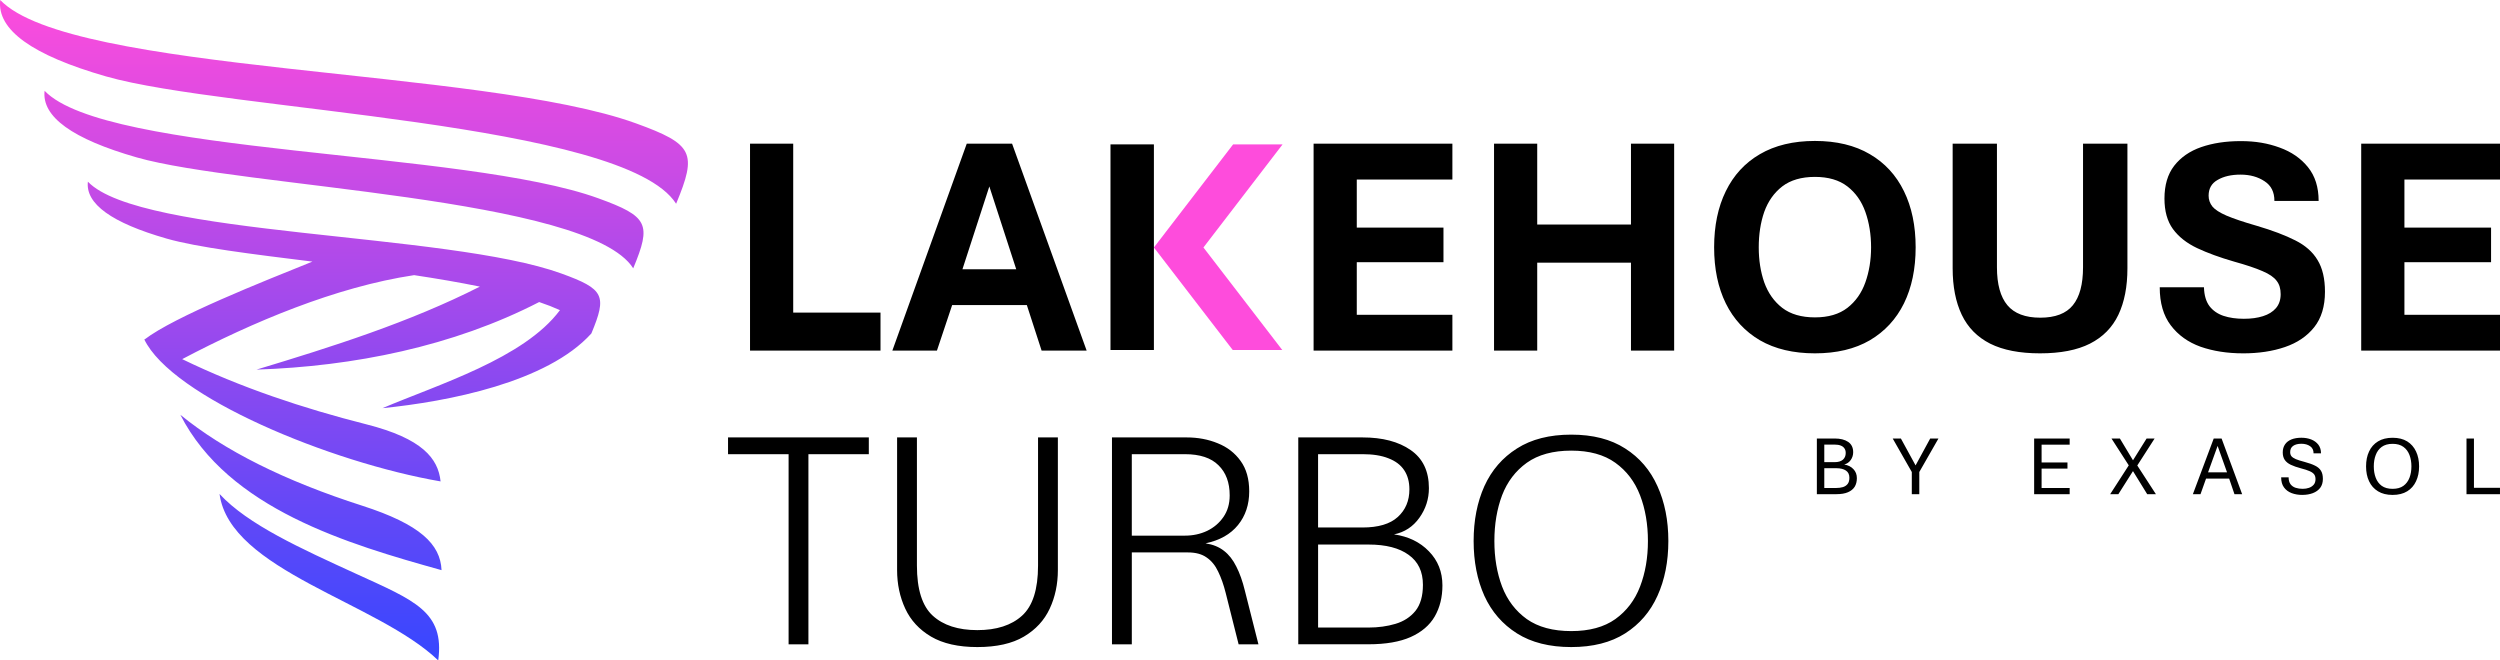 <?xml version="1.0" encoding="UTF-8"?> <svg xmlns="http://www.w3.org/2000/svg" xmlns:xlink="http://www.w3.org/1999/xlink" id="Layer_2" data-name="Layer 2" viewBox="0 0 1533.58 405.12"><defs><style> .cls-1 { fill: #fe4cdc; } .cls-2 { fill: url(#linear-gradient); fill-rule: evenodd; } </style><linearGradient id="linear-gradient" x1="-193.08" y1="742.73" x2="-192.08" y2="742.73" gradientTransform="translate(-300683.22 78219.43) rotate(90) scale(405.12 -405.12)" gradientUnits="userSpaceOnUse"><stop offset="0" stop-color="#fe4cdc"></stop><stop offset="1" stop-color="#3647ff"></stop></linearGradient></defs><g id="Layer_1-2" data-name="Layer 1"><g><path class="cls-2" d="M191.67,160.48c-37.01-4.59-70.58-8.72-89.34-14.09-33.85-9.7-49.97-21.36-48.42-34.95,32.17,33.68,220.34,30.9,290.49,56.35,26.31,9.54,28.04,13.5,18.37,36.75-27.09,30.04-87.91,41.78-128.14,45.84,33.93-14.45,86.88-30.53,108.86-60.12,0,0,.01,0,.01,0-3.84-1.75-8.11-3.41-12.75-4.98-52.83,27.25-113.97,39.48-173.39,41.45,46.2-13.96,94-29.06,137.01-50.91-12.65-2.61-26.3-4.92-40.34-7.04-48.06,7.23-99.23,28.85-142.27,51.52,35.77,17.39,74.11,30.13,112.92,39.98,34.42,8.71,44.12,20.95,45.59,35.03-67.4-11.58-164.89-51.77-181.83-87.25.09.05.18.1.27.15,18.31-14.04,72.8-35.57,102.95-47.74h0ZM414.75,124.99c-31.76-50.18-275.92-56.97-349.63-78.09C19.7,33.88-1.98,18.25.14,0c43.17,45.22,295.77,41.5,389.98,75.67,35.28,12.77,37.61,18.13,24.64,49.31h0ZM388.44,164.6c-27.63-43.71-240.27-49.64-304.48-68.02-39.58-11.34-58.44-24.97-56.6-40.88,37.61,39.41,257.59,36.18,339.64,65.93,30.73,11.13,32.74,15.8,21.44,42.97ZM270.86,349.75c-57.46-16.04-130.8-37.57-160.22-95.31,26.77,21.89,63.93,40.51,111.56,55.78,35.61,11.46,47.97,23.66,48.66,39.53h0ZM268.82,405.12c-37.16-35.77-127.73-54.97-134.15-102.11,17.44,18.87,50.05,33.52,83.9,49.03,35.77,16.37,54.27,23.21,50.26,53.08h0Z"></path><path d="M460.09,215.06v-126.91h26.49v103.62h53.55v23.29h-80.04ZM547.4,215.06l45.63-126.91h27.82l45.73,126.91h-27.63l-9.05-27.91h-45.82l-9.33,27.91h-27.34ZM590.39,165.18h33l-16.5-50.82-16.5,50.82ZM805.8,215.06v-126.91h85.14v21.97h-58.65v29.51h53.18v21.22h-53.18v32.25h58.65v21.97h-85.14ZM916.49,215.06v-126.91h26.49v49.59h57.51v-49.59h26.49v126.91h-26.49v-53.93h-57.51v53.93h-26.49ZM1113.34,216.75c-13.24,0-24.5-2.67-33.75-8.01-9.18-5.41-16.15-12.95-20.93-22.63-4.78-9.74-7.16-21.21-7.16-34.41s2.38-24.67,7.16-34.41c4.78-9.8,11.75-17.38,20.93-22.72,9.25-5.41,20.51-8.11,33.75-8.11s24.5,2.7,33.68,8.11c9.18,5.34,16.15,12.92,20.93,22.72,4.78,9.74,7.17,21.22,7.17,34.41s-2.39,24.67-7.17,34.41c-4.78,9.68-11.75,17.22-20.93,22.63-9.18,5.34-20.41,8.01-33.68,8.01ZM1113.34,194.69c8.25,0,14.86-1.95,19.92-5.85,5.02-3.9,8.7-9.11,11.02-15.65,2.32-6.53,3.5-13.7,3.5-21.5s-1.18-15.15-3.5-21.68c-2.32-6.54-5.99-11.75-11.02-15.65-5.06-3.9-11.68-5.85-19.92-5.85s-14.97,1.95-20.06,5.85c-5.02,3.9-8.7,9.11-11.05,15.65-2.25,6.53-3.36,13.77-3.36,21.68s1.11,14.96,3.36,21.5c2.36,6.54,6.03,11.75,11.05,15.65,5.09,3.9,11.78,5.85,20.06,5.85ZM1251.39,216.75c-12.44,0-22.63-1.98-30.56-5.94-7.9-4.02-13.72-9.93-17.43-17.72-3.71-7.8-5.58-17.29-5.58-28.48v-76.47h27.17v75.81c0,10.43,2.15,18.19,6.41,23.29,4.26,5.09,11.02,7.64,20.17,7.64s15.9-2.55,19.99-7.64c4.16-5.09,6.24-12.86,6.24-23.29v-75.81h27.23v76.47c0,11.19-1.84,20.68-5.54,28.48-3.71,7.79-9.53,13.7-17.46,17.72-7.83,3.96-18.05,5.94-30.63,5.94h0ZM1375.92,216.75c-9.6,0-18.26-1.35-26.02-4.05-7.66-2.77-13.76-7.13-18.26-13.1-4.54-5.97-6.79-13.77-6.79-23.38h27.13c.14,4.9,1.28,8.77,3.4,11.6,2.15,2.77,5.02,4.74,8.59,5.94,3.64,1.2,7.8,1.79,12.44,1.79s8.39-.53,11.78-1.6c3.4-1.07,6.03-2.71,7.93-4.9,1.94-2.26,2.91-5.12,2.91-8.58s-.8-6.06-2.46-8.2c-1.63-2.2-4.5-4.18-8.66-5.94-4.16-1.82-9.94-3.77-17.43-5.85-8.73-2.52-16.32-5.28-22.73-8.3-6.34-3.01-11.3-6.91-14.8-11.69-3.47-4.77-5.2-11-5.2-18.67,0-8.24,1.98-14.93,5.93-20.08,4.05-5.22,9.56-9.05,16.6-11.5,7.07-2.45,15.14-3.68,24.26-3.68s16.6,1.32,23.84,3.96c7.31,2.64,13.1,6.66,17.43,12.07,4.37,5.41,6.51,12.29,6.51,20.65h-27.13c.03-5.41-1.98-9.43-6.06-12.07-4.05-2.7-8.97-4.05-14.69-4.05s-10.33,1.07-14.03,3.21c-3.74,2.08-5.58,5.31-5.58,9.71,0,2.51.8,4.74,2.36,6.69,1.56,1.88,4.47,3.74,8.66,5.56,4.3,1.82,10.43,3.9,18.5,6.22,9.6,2.83,17.5,5.81,23.67,8.96,6.13,3.08,10.71,7.1,13.65,12.07,3.01,4.9,4.54,11.38,4.54,19.42,0,8.99-2.22,16.25-6.62,21.78-4.4,5.53-10.4,9.58-17.98,12.16-7.55,2.58-16.11,3.86-25.68,3.86h0ZM1448.44,215.06v-126.91h85.14v21.97h-58.63v29.51h53.15v21.22h-53.15v32.25h58.63v21.97h-85.14ZM483.75,395.24v-116.63h-37.15v-10.28h86.36v10.28h-37.05v116.63h-12.16ZM599.53,396.93c-11.63,0-21.09-2.13-28.38-6.41-7.23-4.27-12.51-9.99-15.84-17.16-3.33-7.17-5-15.06-5-23.67v-81.37h12.16v78.63c0,14.58,3.24,24.83,9.71,30.73,6.47,5.91,15.59,8.86,27.34,8.86s20.96-2.95,27.44-8.86c6.54-5.91,9.81-16.15,9.81-30.73v-78.63h12.16v81.37c0,8.61-1.66,16.5-5,23.67-3.33,7.17-8.61,12.89-15.84,17.16-7.23,4.28-16.75,6.41-28.57,6.41ZM682.12,395.24v-126.91h45.82c6.91,0,13.26,1.2,19.04,3.58,5.85,2.33,10.53,5.94,14.05,10.85,3.52,4.84,5.28,11.06,5.28,18.67,0,8.11-2.29,14.99-6.88,20.65-4.59,5.66-11.22,9.4-19.9,11.22,4.53.69,8.3,2.23,11.32,4.62,3.01,2.32,5.53,5.53,7.54,9.62,2.08,4.02,3.84,8.99,5.28,14.9l8.3,32.81h-12.16l-7.92-31.49c-1.26-5.03-2.8-9.4-4.62-13.1-1.76-3.77-4.12-6.66-7.07-8.67-2.89-2.08-6.73-3.11-11.5-3.11h-34.41v56.38h-12.16ZM694.28,328.58h32.62c4.9,0,9.43-.97,13.58-2.92,4.15-2.01,7.48-4.84,9.99-8.49,2.58-3.71,3.86-8.14,3.86-13.29,0-7.86-2.29-14.02-6.88-18.48-4.53-4.53-11.38-6.79-20.55-6.79h-32.62v49.97ZM796.4,395.24v-126.91h39.41c12.26,0,22.09,2.58,29.51,7.73,7.48,5.15,11.22,12.95,11.22,23.38,0,6.66-1.95,12.73-5.85,18.19-3.9,5.47-9.08,8.86-15.56,10.18,8.8,1.26,15.94,4.72,21.4,10.37,5.53,5.66,8.3,12.64,8.3,20.93,0,7.23-1.57,13.58-4.72,19.05-3.14,5.41-8.08,9.62-14.8,12.63-6.66,2.95-15.27,4.43-25.84,4.43h-43.09ZM808.56,384.96h30.93c5.97,0,11.47-.76,16.5-2.26,5.09-1.51,9.18-4.15,12.26-7.92,3.08-3.84,4.62-9.18,4.62-16.03,0-8.11-2.92-14.24-8.77-18.39-5.78-4.21-13.98-6.32-24.61-6.32h-30.93v50.91ZM808.56,323.58h27.25c9.68,0,16.88-2.14,21.59-6.41,4.78-4.33,7.17-9.99,7.17-16.97,0-4.65-1.07-8.58-3.21-11.79-2.14-3.21-5.34-5.62-9.62-7.26-4.21-1.7-9.52-2.55-15.94-2.55h-27.25v44.98ZM963.84,396.93c-13.33,0-24.42-2.8-33.28-8.39-8.86-5.6-15.53-13.26-19.99-23.01-4.4-9.81-6.6-21.03-6.6-33.66s2.2-23.85,6.6-33.66c4.46-9.81,11.13-17.51,19.99-23.1,8.86-5.66,19.95-8.49,33.28-8.49s24.29,2.83,33.09,8.49c8.8,5.59,15.4,13.29,19.8,23.1,4.46,9.81,6.69,21.03,6.69,33.66s-2.23,23.85-6.69,33.66c-4.4,9.74-11,17.41-19.8,23.01-8.8,5.59-19.83,8.39-33.09,8.39ZM963.84,387.13c11.13,0,20.15-2.45,27.06-7.36,6.92-4.97,11.98-11.63,15.18-19.99,3.21-8.36,4.81-17.66,4.81-27.91s-1.6-19.64-4.81-28c-3.21-8.36-8.26-15.02-15.18-19.99-6.91-4.97-15.93-7.45-27.06-7.45s-20.27,2.48-27.25,7.45c-6.91,4.97-11.98,11.63-15.18,19.99-3.14,8.36-4.71,17.69-4.71,28s1.57,19.55,4.71,27.91c3.21,8.36,8.27,15.02,15.18,19.99,6.98,4.9,16.06,7.36,27.25,7.36Z"></path><path class="cls-1" d="M786.78,88.57l-48.55,63.24,48.35,62.88h-30.39l-48.35-62.88,48.6-63.24h30.34Z"></path><path d="M1114.52,303.15v-34.16h10.95c3.43,0,6.2.69,8.25,2.08,2.04,1.39,3.08,3.5,3.08,6.34,0,1.79-.52,3.39-1.52,4.8-1,1.4-2.32,2.31-3.98,2.74,2.36.39,4.26,1.33,5.65,2.84,1.42,1.49,2.11,3.33,2.11,5.53,0,2.06-.45,3.83-1.35,5.3-.94,1.46-2.32,2.57-4.16,3.35-1.84.78-4.16,1.17-6.96,1.17h-12.06ZM1119.09,299.34h7.42c1.42,0,2.74-.18,3.98-.53,1.21-.37,2.18-1.02,2.91-1.93.73-.93,1.07-2.21,1.07-3.83,0-1.96-.69-3.43-2.11-4.39-1.42-.96-3.4-1.45-5.86-1.45h-7.42v12.13ZM1119.09,283.5h6.38c2.18,0,3.85-.5,5.02-1.5,1.14-1.02,1.73-2.38,1.73-4.09,0-1.15-.24-2.11-.8-2.87-.52-.78-1.28-1.35-2.29-1.73-1-.39-2.22-.58-3.67-.58h-6.38v10.76ZM1172.76,303.15v-13.6l-11.71-20.55h5.02l9.01,16.49,8.97-16.49h5.06l-11.75,20.55v13.6h-4.61ZM1247.81,303.15v-34.16h21.79v3.8h-17.22v10.89h15.87v3.76h-15.87v11.9h17.22v3.81h-21.79ZM1294.45,303.15l11.4-17.69-10.6-16.47h5.16l8.04,13.37,8.35-13.37h4.92l-10.64,16.55,11.43,17.61h-5.34l-8.73-14.16-8.97,14.16h-5.02,0ZM1345.18,303.15l12.79-34.16h4.82l12.61,34.16h-4.71l-3.26-9.57h-14.17l-3.4,9.57h-4.68ZM1354.5,289.75h11.64l-5.79-16.22-5.86,16.22ZM1412.37,303.6c-2.46,0-4.64-.37-6.62-1.12-1.94-.74-3.53-1.91-4.68-3.5-1.18-1.59-1.73-3.66-1.73-6.19h4.57c0,1.81.42,3.23,1.18,4.26.8,1.03,1.84,1.76,3.15,2.18,1.32.42,2.74.63,4.3.63,1.42,0,2.74-.21,3.92-.63,1.21-.44,2.15-1.09,2.88-1.95.73-.88,1.07-2.01,1.07-3.37,0-1.19-.28-2.16-.83-2.92-.59-.76-1.49-1.42-2.81-1.98-1.28-.58-3.01-1.14-5.2-1.7-2.56-.68-4.68-1.41-6.34-2.21-1.66-.81-2.91-1.82-3.71-3.02-.8-1.2-1.21-2.72-1.21-4.57,0-1.95.48-3.58,1.39-4.9.9-1.34,2.22-2.35,3.92-3.05,1.73-.69,3.74-1.04,6.1-1.04,2.22,0,4.23.35,6.06,1.06,1.8.71,3.26,1.78,4.37,3.2,1.07,1.42,1.63,3.19,1.63,5.3h-4.57c.03-1.93-.69-3.39-2.11-4.37-1.46-1-3.22-1.5-5.34-1.5s-3.88.44-5.09,1.32c-1.21.86-1.8,2.13-1.8,3.81,0,1,.24,1.83.76,2.51.55.66,1.46,1.26,2.7,1.8,1.28.54,3.08,1.11,5.37,1.7,2.63.71,4.78,1.47,6.41,2.29,1.66.81,2.88,1.85,3.64,3.12.8,1.27,1.18,2.94,1.18,5,0,2.2-.55,4.03-1.63,5.48-1.11,1.44-2.6,2.52-4.5,3.25-1.91.73-4.05,1.09-6.41,1.09h0ZM1467.7,303.6c-3.57,0-6.55-.74-8.97-2.23-2.43-1.49-4.26-3.54-5.47-6.16-1.25-2.62-1.84-5.66-1.84-9.11s.59-6.5,1.84-9.14c1.21-2.64,3.05-4.7,5.47-6.19,2.43-1.49,5.41-2.23,8.97-2.23s6.55.74,8.97,2.23c2.39,1.49,4.19,3.56,5.41,6.19,1.25,2.64,1.87,5.69,1.87,9.14s-.62,6.49-1.87,9.11c-1.21,2.62-3.01,4.68-5.41,6.16-2.43,1.49-5.41,2.23-8.97,2.23ZM1467.7,299.87c2.74,0,4.95-.62,6.65-1.85,1.7-1.24,2.91-2.89,3.71-4.98.8-2.1,1.18-4.41,1.18-6.95s-.38-4.87-1.18-6.95c-.8-2.1-2.01-3.76-3.71-5-1.7-1.25-3.92-1.88-6.65-1.88s-4.96.63-6.69,1.88c-1.66,1.24-2.91,2.9-3.67,5-.8,2.08-1.18,4.4-1.18,6.95s.38,4.85,1.18,6.95c.76,2.08,2.01,3.74,3.67,4.98,1.73,1.23,3.95,1.85,6.69,1.85ZM1513.03,303.15v-34.16h4.57v30.23h15.97v3.93h-20.55Z"></path><rect x="681.21" y="88.57" width="26.63" height="126.13"></rect></g></g></svg> 